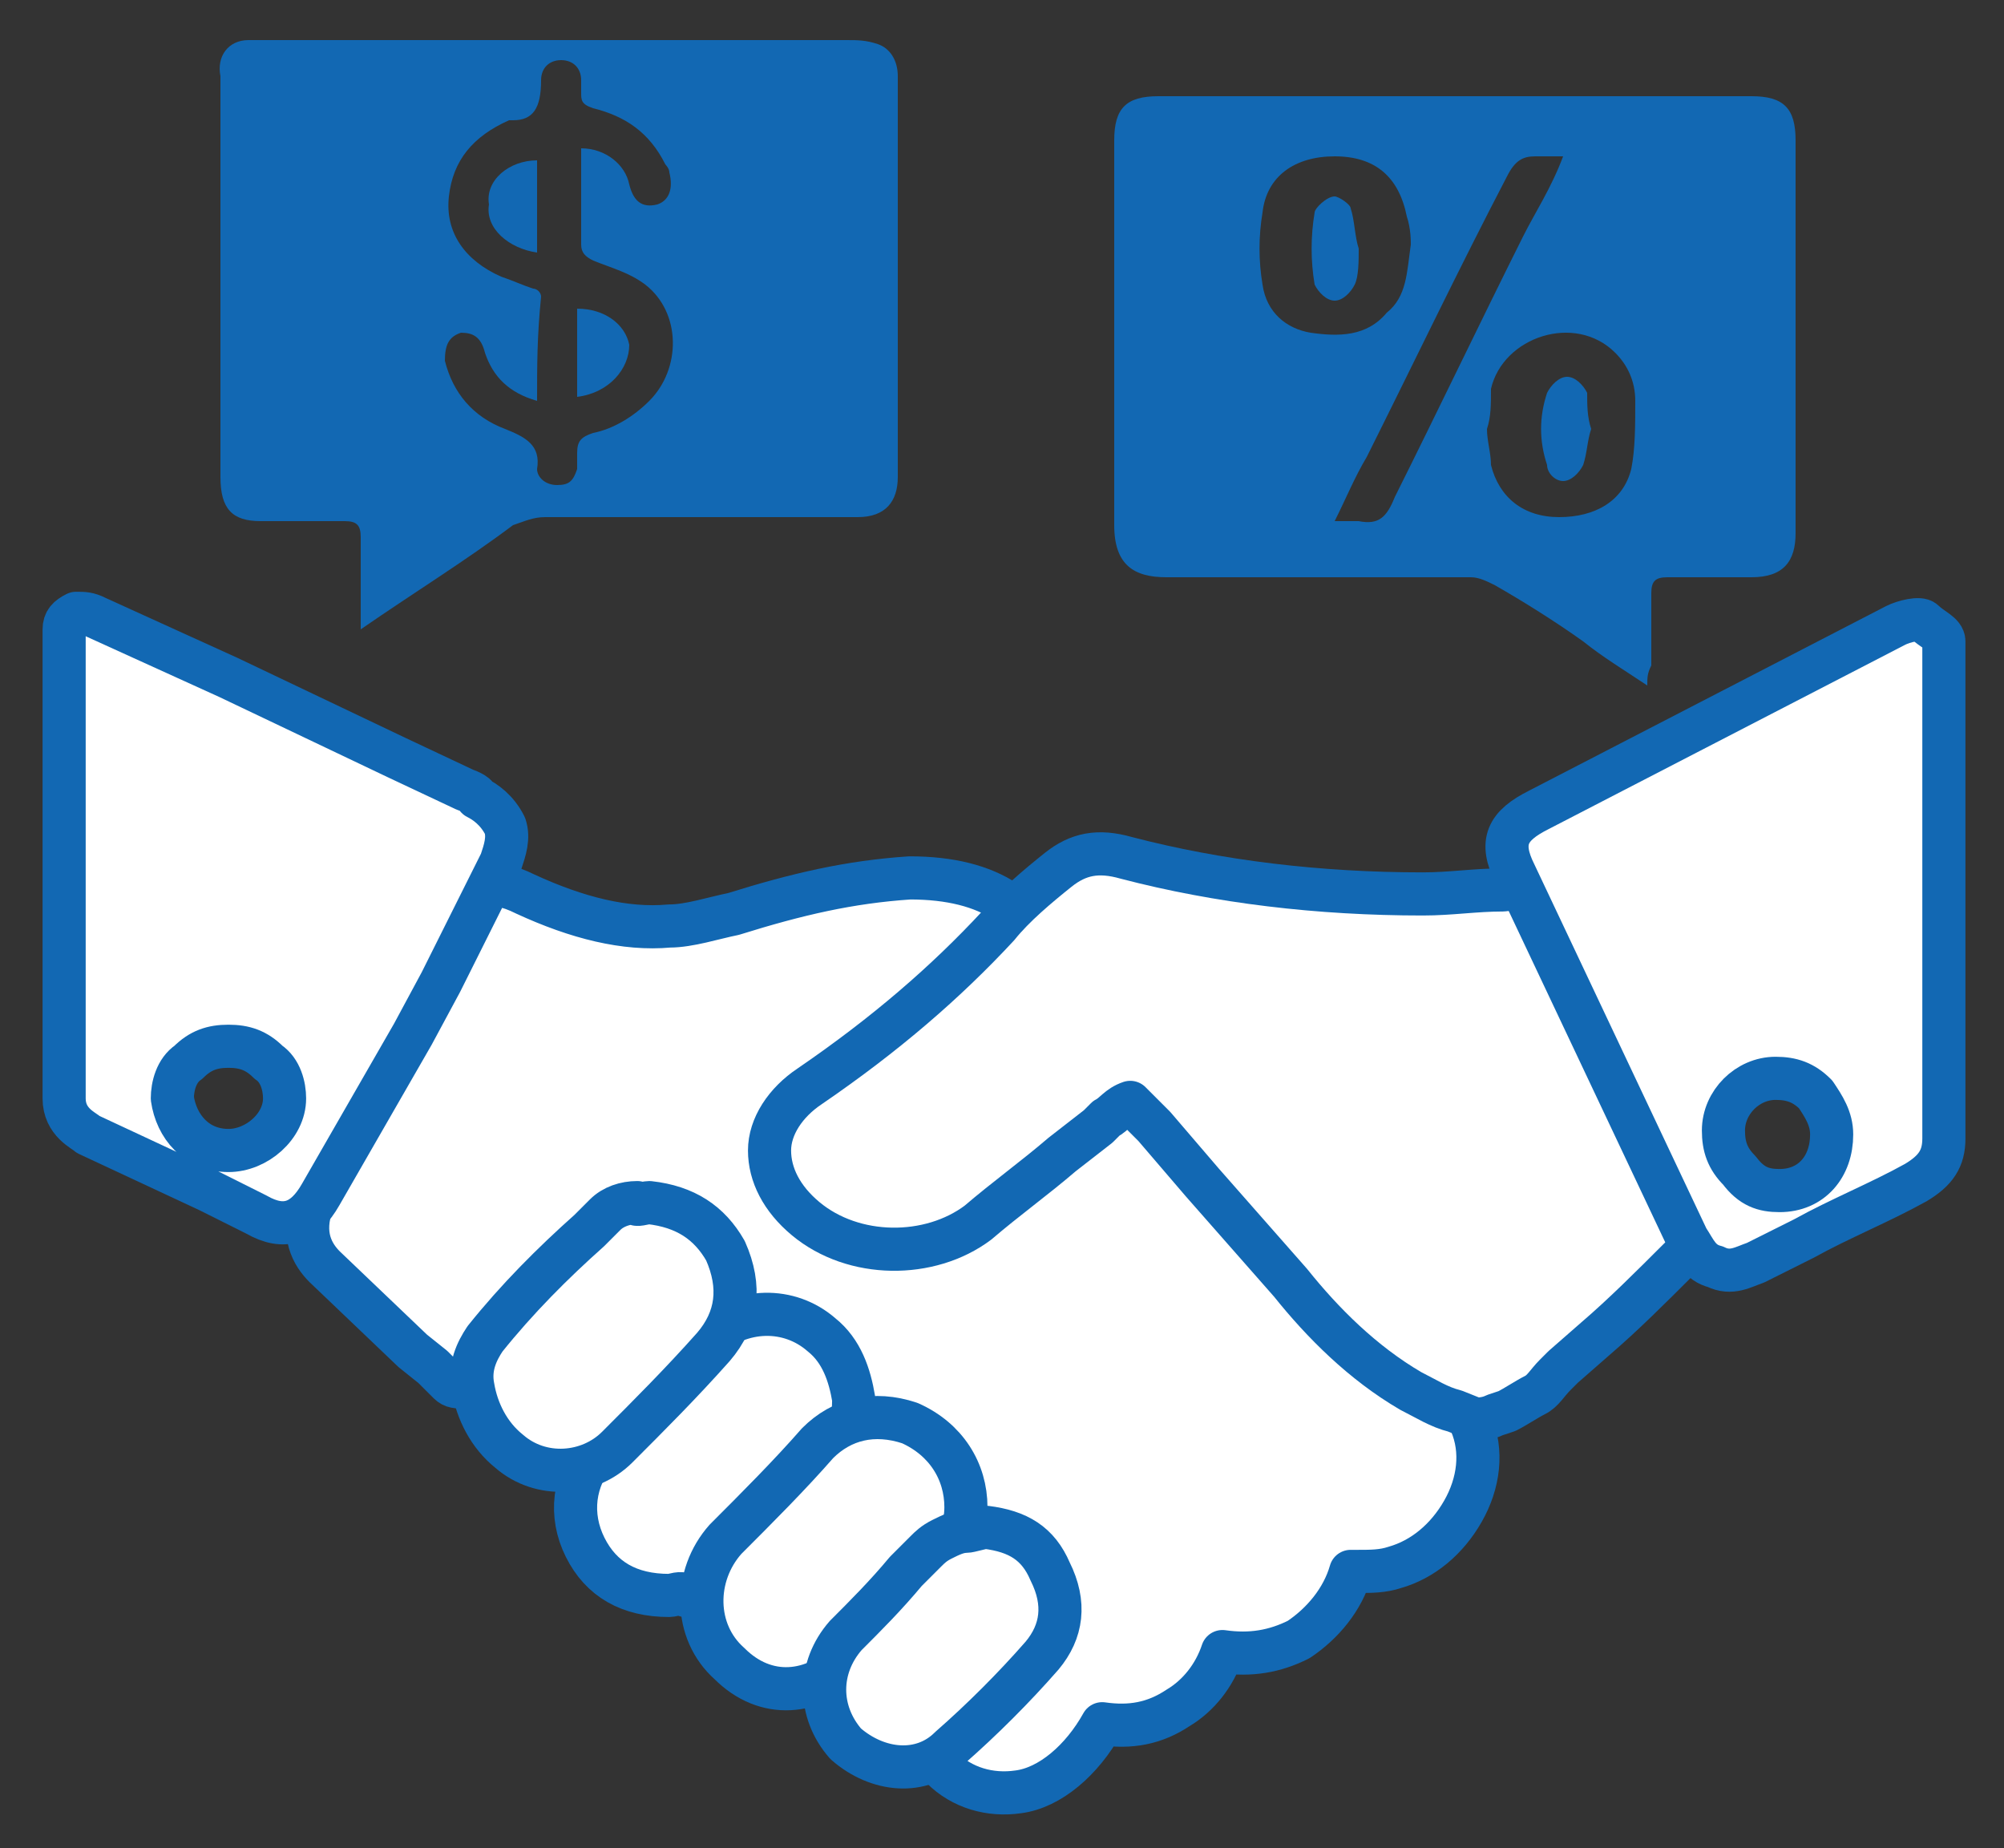 <?xml version="1.0" encoding="utf-8"?>
<!-- Generator: Adobe Illustrator 26.3.1, SVG Export Plug-In . SVG Version: 6.00 Build 0)  -->
<svg version="1.1" id="Layer_1" xmlns="http://www.w3.org/2000/svg" xmlns:xlink="http://www.w3.org/1999/xlink" x="0px" y="0px"
	 viewBox="0 0 50 46.1" style="enable-background:new 0 0 50 46.1;" xml:space="preserve">
<rect x="0" y="0" width="50" height="46.1" fill="#333333" stroke="none"/>
<style type="text/css">
	.st0{fill:#FFFFFF;}
	.st1{fill:none;stroke:#1268B3;stroke-width:1.076;stroke-linecap:round;stroke-linejoin:round;stroke-miterlimit:10;}
	.st2{fill:#1268B3;}
</style>
<path class="st0" d="M25.4,23l-0.5,0.5c-0.3,0.4-0.7,0.8-1.1,1.1c-1,0.8-2.1,1.8-3.4,2.7c-0.6,0.4-0.9,1-0.9,1.6c0,0.6,0.4,1,1,1.4
	c1.3,0.7,2.6,0.6,3.7-0.2c0.7-0.5,1.4-1.1,2.1-1.7l0.9-0.8l0.3-0.2c0.2-0.2,0.7-0.3,0.9-0.1l0.4,0.4l0.8,0.9l1.1,1.3
	c1,1.1,1.9,2.2,2.9,3.3c0.7,0.8,1.6,1.4,2.5,1.7c0.2,0.1,0.5,0.3,0.6,0.6c0.3,0.7,0.2,1.5-0.2,2.2c-0.4,0.7-1,1.2-1.7,1.4
	c-0.3,0.1-0.6,0.1-0.9,0.1c-0.1,0-0.1,0-0.2,0c-0.2,0.7-0.7,1.3-1.3,1.7c-0.6,0.3-1.2,0.4-1.9,0.3c-0.2,0.6-0.6,1.1-1.1,1.4
	c-0.6,0.4-1.2,0.5-1.9,0.4c-0.5,0.9-1.3,1.6-2.1,1.7c-0.7,0.1-1.4-0.1-1.9-0.6c-0.1-0.1-0.2-0.2-0.2-0.4c0-0.1,0.1-0.3,0.2-0.4
	l0.6-0.6l1.3-1.3c0.3-0.4,0.5-0.8,0.5-1.3c0-0.4-0.2-0.8-0.5-1.1c-0.3-0.2-0.6-0.3-0.9-0.3l-0.3,0c-0.2,0-0.4-0.1-0.5-0.2
	c-0.1-0.1-0.2-0.3-0.2-0.4c0.1-0.7-0.1-1.3-0.5-1.7c-0.4-0.4-0.9-0.6-1.6-0.4c-0.2,0-0.3,0-0.5-0.1c-0.1-0.1-0.2-0.3-0.2-0.4
	c0.1-0.8-0.1-1.4-0.6-1.8c-0.5-0.4-1-0.6-1.7-0.4c-0.1,0-0.3,0-0.4-0.1c-0.1-0.1-0.2-0.2-0.2-0.4l0-0.3c0-0.2,0-0.4-0.1-0.5
	c-0.1-0.6-0.6-1.1-1.2-1.3c-0.6-0.2-1.2-0.1-1.6,0.3c-0.7,0.6-1.4,1.4-2,2.1l-0.4,0.4c-0.1,0.1-0.2,0.3-0.3,0.5l-0.2,0.3
	c-0.1,0.1-0.2,0.2-0.4,0.3c-0.2,0-0.3,0-0.4-0.1l-0.4-0.4l-0.5-0.4l-2.2-2.1c-0.3-0.3-0.6-0.8-0.3-1.6l1.7-3.6l0.4-0.9l1.2-2.5
	c0.2-0.4,0.4-0.8,0.8-0.9c0.4-0.1,0.8,0,1.2,0.2c1.3,0.6,2.5,0.9,3.6,0.8c0.5,0,1.1-0.2,1.6-0.3c1.6-0.5,2.9-0.8,4.4-0.9
	c1,0,1.8,0.2,2.4,0.6c0.1,0.1,0.2,0.2,0.2,0.4C25.5,22.7,25.5,22.9,25.4,23"/>
<path class="st1" d="M25.4,23l-0.5,0.5c-0.3,0.4-0.7,0.8-1.1,1.1c-1,0.8-2.1,1.8-3.4,2.7c-0.6,0.4-0.9,1-0.9,1.6c0,0.6,0.4,1,1,1.4
	c1.3,0.7,2.6,0.6,3.7-0.2c0.7-0.5,1.4-1.1,2.1-1.7l0.9-0.8l0.3-0.2c0.2-0.2,0.7-0.3,0.9-0.1l0.4,0.4l0.8,0.9l1.1,1.3
	c1,1.1,1.9,2.2,2.9,3.3c0.7,0.8,1.6,1.4,2.5,1.7c0.2,0.1,0.5,0.3,0.6,0.6c0.3,0.7,0.2,1.5-0.2,2.2c-0.4,0.7-1,1.2-1.7,1.4
	c-0.3,0.1-0.6,0.1-0.9,0.1c-0.1,0-0.1,0-0.2,0c-0.2,0.7-0.7,1.3-1.3,1.7c-0.6,0.3-1.2,0.4-1.9,0.3c-0.2,0.6-0.6,1.1-1.1,1.4
	c-0.6,0.4-1.2,0.5-1.9,0.4c-0.5,0.9-1.3,1.6-2.1,1.7c-0.7,0.1-1.4-0.1-1.9-0.6c-0.1-0.1-0.2-0.2-0.2-0.4c0-0.1,0.1-0.3,0.2-0.4
	l0.6-0.6l1.3-1.3c0.3-0.4,0.5-0.8,0.5-1.3c0-0.4-0.2-0.8-0.5-1.1c-0.3-0.2-0.6-0.3-0.9-0.3l-0.3,0c-0.2,0-0.4-0.1-0.5-0.2
	c-0.1-0.1-0.2-0.3-0.2-0.4c0.1-0.7-0.1-1.3-0.5-1.7c-0.4-0.4-0.9-0.6-1.6-0.4c-0.2,0-0.3,0-0.5-0.1c-0.1-0.1-0.2-0.3-0.2-0.4
	c0.1-0.8-0.1-1.4-0.6-1.8c-0.5-0.4-1-0.6-1.7-0.4c-0.1,0-0.3,0-0.4-0.1c-0.1-0.1-0.2-0.2-0.2-0.4l0-0.3c0-0.2,0-0.4-0.1-0.5
	c-0.1-0.6-0.6-1.1-1.2-1.3c-0.6-0.2-1.2-0.1-1.6,0.3c-0.7,0.6-1.4,1.4-2,2.1l-0.4,0.4c-0.1,0.1-0.2,0.3-0.3,0.5l-0.2,0.3
	c-0.1,0.1-0.2,0.2-0.4,0.3c-0.2,0-0.3,0-0.4-0.1l-0.4-0.4l-0.5-0.4l-2.2-2.1c-0.3-0.3-0.6-0.8-0.3-1.6l1.7-3.6l0.4-0.9l1.2-2.5
	c0.2-0.4,0.4-0.8,0.8-0.9c0.4-0.1,0.8,0,1.2,0.2c1.3,0.6,2.5,0.9,3.6,0.8c0.5,0,1.1-0.2,1.6-0.3c1.6-0.5,2.9-0.8,4.4-0.9
	c1,0,1.8,0.2,2.4,0.6c0.1,0.1,0.2,0.2,0.2,0.4C25.5,22.7,25.5,22.9,25.4,23z"/>
<path class="st2" d="M13.4,10c-0.7-0.2-1.1-0.6-1.3-1.2c-0.1-0.4-0.3-0.5-0.6-0.5c-0.3,0.1-0.4,0.3-0.4,0.7c0.2,0.8,0.7,1.4,1.5,1.7
	c0.5,0.2,0.9,0.4,0.8,1c0,0.2,0.2,0.4,0.5,0.4c0.3,0,0.4-0.1,0.5-0.4c0-0.1,0-0.3,0-0.4c0-0.3,0.1-0.4,0.4-0.5
	c0.5-0.1,1-0.4,1.4-0.8c0.8-0.8,0.8-2.2-0.1-2.9c-0.4-0.3-0.8-0.4-1.3-0.6c-0.2-0.1-0.3-0.2-0.3-0.4c0-0.7,0-1.3,0-2
	c0-0.1,0-0.2,0-0.4c0.6,0,1.1,0.4,1.2,0.9c0.1,0.4,0.3,0.6,0.7,0.5c0.3-0.1,0.4-0.4,0.3-0.8c0-0.1-0.1-0.2-0.1-0.2
	c-0.4-0.8-1-1.2-1.8-1.4c-0.3-0.1-0.3-0.2-0.3-0.4c0-0.1,0-0.2,0-0.3c0-0.3-0.2-0.5-0.5-0.5c-0.3,0-0.5,0.2-0.5,0.5
	C13.5,2.7,13.3,3,12.8,3c0,0-0.1,0-0.1,0c-0.9,0.4-1.4,1-1.5,1.9c-0.1,0.9,0.4,1.6,1.3,2c0.3,0.1,0.5,0.2,0.8,0.3
	c0.1,0,0.2,0.1,0.2,0.2C13.4,8.4,13.4,9.1,13.4,10 M9,15.7c0-0.8,0-1.6,0-2.3c0-0.3-0.1-0.4-0.4-0.4c-0.7,0-1.4,0-2.1,0
	c-0.7,0-1-0.3-1-1.1c0-3,0-5.9,0-8.9c0-0.4,0-0.8,0-1.1C5.4,1.4,5.7,1,6.2,1c0.1,0,0.3,0,0.4,0c4.8,0,9.7,0,14.5,0
	c0.3,0,0.5,0,0.8,0.1c0.3,0.1,0.5,0.4,0.5,0.8c0,3.3,0,6.7,0,10c0,0.6-0.3,1-1,1c-2.6,0-5.2,0-7.8,0c-0.3,0-0.5,0.1-0.8,0.2
	C11.6,14,10.3,14.8,9,15.7"/>
<path class="st2" d="M39,3.9c-0.3,0-0.5,0-0.7,0C38,3.9,37.8,4,37.6,4.4c-1.2,2.3-2.3,4.6-3.5,7c-0.3,0.5-0.5,1-0.8,1.6
	c0.2,0,0.4,0,0.6,0c0.5,0.1,0.7-0.1,0.9-0.6c1.1-2.2,2.1-4.3,3.2-6.5C38.3,5.3,38.7,4.7,39,3.9 M35.2,6.1c0-0.1,0-0.4-0.1-0.7
	c-0.2-1-0.8-1.5-1.8-1.5c-1,0-1.7,0.5-1.8,1.4c-0.1,0.6-0.1,1.2,0,1.8c0.1,0.7,0.6,1.1,1.2,1.2c0.7,0.1,1.4,0.1,1.9-0.5
	C35.1,7.4,35.1,6.8,35.2,6.1 M37.1,10.7c0,0.3,0.1,0.6,0.1,0.9c0.2,0.8,0.8,1.3,1.7,1.3c0.9,0,1.6-0.4,1.8-1.2
	c0.1-0.5,0.1-1.1,0.1-1.7c0-0.5-0.2-0.9-0.5-1.2c-1-1-2.8-0.4-3.1,0.9C37.2,10.1,37.2,10.4,37.1,10.7 M41.1,17.1
	c-0.6-0.4-1.1-0.7-1.6-1.1c-0.7-0.5-1.5-1-2.2-1.4c-0.2-0.1-0.4-0.2-0.6-0.2c-2.5,0-5.1,0-7.6,0c-0.8,0-1.3-0.3-1.3-1.3
	c0-3.2,0-6.4,0-9.6c0-0.8,0.3-1.1,1.1-1.1c4.9,0,9.8,0,14.8,0c0.8,0,1.1,0.3,1.1,1.1c0,3.3,0,6.5,0,9.8c0,0.7-0.3,1.1-1.1,1.1
	c-0.7,0-1.4,0-2.1,0c-0.3,0-0.4,0.1-0.4,0.4c0,0.6,0,1.2,0,1.8C41.1,16.8,41.1,16.9,41.1,17.1"/>
<path class="st0" d="M36.8,35.4l-0.5-0.2c-0.4-0.1-0.7-0.3-1.1-0.5C34,34,33,33,32.2,32c-0.7-0.8-1.5-1.7-2.2-2.5l-1.2-1.4
	c-0.2-0.2-0.4-0.4-0.6-0.6c-0.3,0.1-0.4,0.3-0.6,0.4l-0.2,0.2l-0.9,0.7c-0.7,0.6-1.4,1.1-2.1,1.7c-1.2,0.9-3.1,0.9-4.3-0.1
	c-0.6-0.5-0.9-1.1-0.9-1.7c0-0.6,0.4-1.2,1-1.6c1.9-1.3,3.4-2.6,4.7-4c0.4-0.5,1-1,1.5-1.4c0.5-0.4,1-0.5,1.7-0.3
	c2.3,0.6,4.8,0.9,7.4,0.9c0.7,0,1.3-0.1,2-0.1c0.8-0.1,1,0,1.4,0.7l1.4,2.9l0.6,1.2l0.4,0.9l0.9,2c0.3,0.7,0.2,1.1-0.3,1.5
	c-0.7,0.7-1.4,1.4-2.1,2L39,34.1l-0.2,0.2c-0.2,0.2-0.3,0.4-0.5,0.5c-0.2,0.1-0.5,0.3-0.7,0.4l-0.3,0.1
	C37.1,35.4,36.9,35.4,36.8,35.4"/>
<path class="st1" d="M36.8,35.4l-0.5-0.2c-0.4-0.1-0.7-0.3-1.1-0.5C34,34,33,33,32.2,32c-0.7-0.8-1.5-1.7-2.2-2.5l-1.2-1.4
	c-0.2-0.2-0.4-0.4-0.6-0.6c-0.3,0.1-0.4,0.3-0.6,0.4l-0.2,0.2l-0.9,0.7c-0.7,0.6-1.4,1.1-2.1,1.7c-1.2,0.9-3.1,0.9-4.3-0.1
	c-0.6-0.5-0.9-1.1-0.9-1.7c0-0.6,0.4-1.2,1-1.6c1.9-1.3,3.4-2.6,4.7-4c0.4-0.5,1-1,1.5-1.4c0.5-0.4,1-0.5,1.7-0.3
	c2.3,0.6,4.8,0.9,7.4,0.9c0.7,0,1.3-0.1,2-0.1c0.8-0.1,1,0,1.4,0.7l1.4,2.9l0.6,1.2l0.4,0.9l0.9,2c0.3,0.7,0.2,1.1-0.3,1.5
	c-0.7,0.7-1.4,1.4-2.1,2L39,34.1l-0.2,0.2c-0.2,0.2-0.3,0.4-0.5,0.5c-0.2,0.1-0.5,0.3-0.7,0.4l-0.3,0.1
	C37.1,35.4,36.9,35.4,36.8,35.4z"/>
<path class="st0" d="M5.7,28.7c0.7,0,1.4-0.6,1.4-1.3c0-0.3-0.1-0.7-0.4-0.9c-0.3-0.3-0.6-0.4-1-0.4c-0.4,0-0.7,0.1-1,0.4
	c-0.3,0.2-0.4,0.6-0.4,0.9C4.4,28.1,4.9,28.7,5.7,28.7z M2.4,15.4l1.1,0.5l2.2,1l4.2,2l1.7,0.8c0,0,0.3,0.1,0.3,0.2
	c0.2,0.1,0.5,0.3,0.7,0.7c0.1,0.3,0,0.6-0.1,0.9l-1.1,2.2l-0.4,0.8l-0.7,1.3L8,29.8c-0.4,0.7-0.9,0.9-1.6,0.5l-1.2-0.6l-3-1.4
	c-0.1-0.1-0.6-0.3-0.6-0.9l0-8.5v-2.9c0,0,0-0.3,0-0.3c0-0.2,0.1-0.3,0.3-0.4C2.1,15.3,2.2,15.3,2.4,15.4"/>
<path class="st1" d="M5.7,28.7c0.7,0,1.4-0.6,1.4-1.3c0-0.3-0.1-0.7-0.4-0.9c-0.3-0.3-0.6-0.4-1-0.4c-0.4,0-0.7,0.1-1,0.4
	c-0.3,0.2-0.4,0.6-0.4,0.9C4.4,28.1,4.9,28.7,5.7,28.7z M2.4,15.4l1.1,0.5l2.2,1l4.2,2l1.7,0.8c0,0,0.3,0.1,0.3,0.2
	c0.2,0.1,0.5,0.3,0.7,0.7c0.1,0.3,0,0.6-0.1,0.9l-1.1,2.2l-0.4,0.8l-0.7,1.3L8,29.8c-0.4,0.7-0.9,0.9-1.6,0.5l-1.2-0.6l-3-1.4
	c-0.1-0.1-0.6-0.3-0.6-0.9l0-8.5v-2.9c0,0,0-0.3,0-0.3c0-0.2,0.1-0.3,0.3-0.4C2.1,15.3,2.2,15.3,2.4,15.4z"/>
<path class="st0" d="M44.4,29.7c0.8,0,1.3-0.6,1.3-1.4c0-0.4-0.2-0.7-0.4-1c-0.3-0.3-0.6-0.4-1-0.4c-0.7,0-1.3,0.6-1.3,1.3
	c0,0.4,0.1,0.7,0.4,1C43.7,29.6,44,29.7,44.4,29.7 M48.5,16v0.4v2.4l0,9.6c0,0.5-0.2,0.8-0.7,1.1c-0.9,0.5-1.9,0.9-2.8,1.4l-1.2,0.6
	c-0.3,0.1-0.6,0.3-1,0.1c-0.4-0.1-0.5-0.4-0.7-0.7l-4.3-9.1c-0.4-0.8-0.2-1.2,0.6-1.6l8.9-4.6c0.2-0.1,0.6-0.2,0.7-0.1
	C48.2,15.7,48.5,15.8,48.5,16"/>
<path class="st1" d="M44.4,29.7c0.8,0,1.3-0.6,1.3-1.4c0-0.4-0.2-0.7-0.4-1c-0.3-0.3-0.6-0.4-1-0.4c-0.7,0-1.3,0.6-1.3,1.3
	c0,0.4,0.1,0.7,0.4,1C43.7,29.6,44,29.7,44.4,29.7z M48.5,16v0.4v2.4l0,9.6c0,0.5-0.2,0.8-0.7,1.1c-0.9,0.5-1.9,0.9-2.8,1.4
	l-1.2,0.6c-0.3,0.1-0.6,0.3-1,0.1c-0.4-0.1-0.5-0.4-0.7-0.7l-4.3-9.1c-0.4-0.8-0.2-1.2,0.6-1.6l8.9-4.6c0.2-0.1,0.6-0.2,0.7-0.1
	C48.2,15.7,48.5,15.8,48.5,16z"/>
<path class="st0" d="M16.7,39.8c-1,0-1.7-0.4-2.1-1.2c-0.4-0.8-0.3-1.7,0.3-2.4c0.5-0.5,1-1.1,1.5-1.6l0.6-0.6
	c0.3-0.3,0.5-0.5,0.6-0.6c0.9-0.8,2.1-0.8,2.9-0.1c0.5,0.4,0.7,1,0.8,1.6c0,0.5-0.1,1.1-0.5,1.5c-0.9,1.1-1.9,2.1-2.9,3
	c-0.3,0.3-0.6,0.4-0.8,0.4C17,39.7,16.8,39.8,16.7,39.8"/>
<path class="st1" d="M16.7,39.8c-1,0-1.7-0.4-2.1-1.2c-0.4-0.8-0.3-1.7,0.3-2.4c0.5-0.5,1-1.1,1.5-1.6l0.6-0.6
	c0.3-0.3,0.5-0.5,0.6-0.6c0.9-0.8,2.1-0.8,2.9-0.1c0.5,0.4,0.7,1,0.8,1.6c0,0.5-0.1,1.1-0.5,1.5c-0.9,1.1-1.9,2.1-2.9,3
	c-0.3,0.3-0.6,0.4-0.8,0.4C17,39.7,16.8,39.8,16.7,39.8z"/>
<path class="st0" d="M16.2,30c0.9,0.1,1.5,0.5,1.9,1.2c0.4,0.9,0.3,1.7-0.3,2.4c-0.8,0.9-1.6,1.7-2.4,2.5c-0.7,0.7-1.9,0.8-2.7,0.1
	c-0.5-0.4-0.8-1-0.9-1.6c-0.1-0.5,0.1-0.9,0.3-1.2c0.8-1,1.7-1.9,2.6-2.7l0.4-0.4c0.2-0.2,0.5-0.3,0.8-0.3
	C15.8,30.1,16.1,30,16.2,30"/>
<path class="st1" d="M16.2,30c0.9,0.1,1.5,0.5,1.9,1.2c0.4,0.9,0.3,1.7-0.3,2.4c-0.8,0.9-1.6,1.7-2.4,2.5c-0.7,0.7-1.9,0.8-2.7,0.1
	c-0.5-0.4-0.8-1-0.9-1.6c-0.1-0.5,0.1-0.9,0.3-1.2c0.8-1,1.7-1.9,2.6-2.7l0.4-0.4c0.2-0.2,0.5-0.3,0.8-0.3
	C15.8,30.1,16.1,30,16.2,30z"/>
<path class="st0" d="M24.1,37.6c0,0.5-0.2,1.1-0.7,1.5L23,39.6c-0.6,0.6-1.2,1.2-1.8,1.8c-0.9,0.9-2.1,1-3,0.1
	c-0.9-0.8-0.9-2.2-0.1-3.1c0.8-0.8,1.6-1.6,2.3-2.4c0.6-0.6,1.4-0.8,2.3-0.5C23.6,35.9,24.1,36.7,24.1,37.6"/>
<path class="st1" d="M24.1,37.6c0,0.5-0.2,1.1-0.7,1.5L23,39.6c-0.6,0.6-1.2,1.2-1.8,1.8c-0.9,0.9-2.1,1-3,0.1
	c-0.9-0.8-0.9-2.2-0.1-3.1c0.8-0.8,1.6-1.6,2.3-2.4c0.6-0.6,1.4-0.8,2.3-0.5C23.6,35.9,24.1,36.7,24.1,37.6z"/>
<path class="st0" d="M24.6,38.1c0.8,0.1,1.3,0.4,1.6,1.1c0.4,0.8,0.3,1.5-0.2,2.1c-0.7,0.8-1.5,1.6-2.3,2.3
	c-0.7,0.7-1.8,0.6-2.6-0.1c-0.7-0.8-0.7-1.9,0-2.7c0.5-0.5,1-1,1.5-1.6l0.5-0.5c0.1-0.1,0.2-0.2,0.4-0.3c0.2-0.1,0.4-0.2,0.6-0.2
	C24.2,38.2,24.5,38.1,24.6,38.1"/>
<path class="st1" d="M24.6,38.1c0.8,0.1,1.3,0.4,1.6,1.1c0.4,0.8,0.3,1.5-0.2,2.1c-0.7,0.8-1.5,1.6-2.3,2.3
	c-0.7,0.7-1.8,0.6-2.6-0.1c-0.7-0.8-0.7-1.9,0-2.7c0.5-0.5,1-1,1.5-1.6l0.5-0.5c0.1-0.1,0.2-0.2,0.4-0.3c0.2-0.1,0.4-0.2,0.6-0.2
	C24.2,38.2,24.5,38.1,24.6,38.1z"/>
<path class="st2" d="M13.4,4v2.3c-0.7-0.1-1.3-0.6-1.2-1.2C12.1,4.5,12.7,4,13.4,4"/>
<path class="st2" d="M14.4,7.7c0.7,0,1.2,0.4,1.3,0.9c0,0.6-0.5,1.2-1.3,1.3V7.7z"/>
<path class="st2" d="M39.7,10.7c-0.1,0.3-0.1,0.6-0.2,0.9C39.4,11.8,39.2,12,39,12c-0.2,0-0.4-0.2-0.4-0.4c-0.2-0.6-0.2-1.2,0-1.8
	c0.1-0.2,0.3-0.4,0.5-0.4c0.2,0,0.4,0.2,0.5,0.4C39.6,10.1,39.6,10.4,39.7,10.7"/>
<path class="st2" d="M33.9,6.2c0,0.3,0,0.7-0.1,0.9c-0.1,0.2-0.3,0.4-0.5,0.4c-0.2,0-0.4-0.2-0.5-0.4c-0.1-0.6-0.1-1.2,0-1.8
	c0-0.1,0.3-0.4,0.5-0.4c0.1,0,0.4,0.2,0.4,0.3C33.8,5.5,33.8,5.9,33.9,6.2"/>
</svg>

